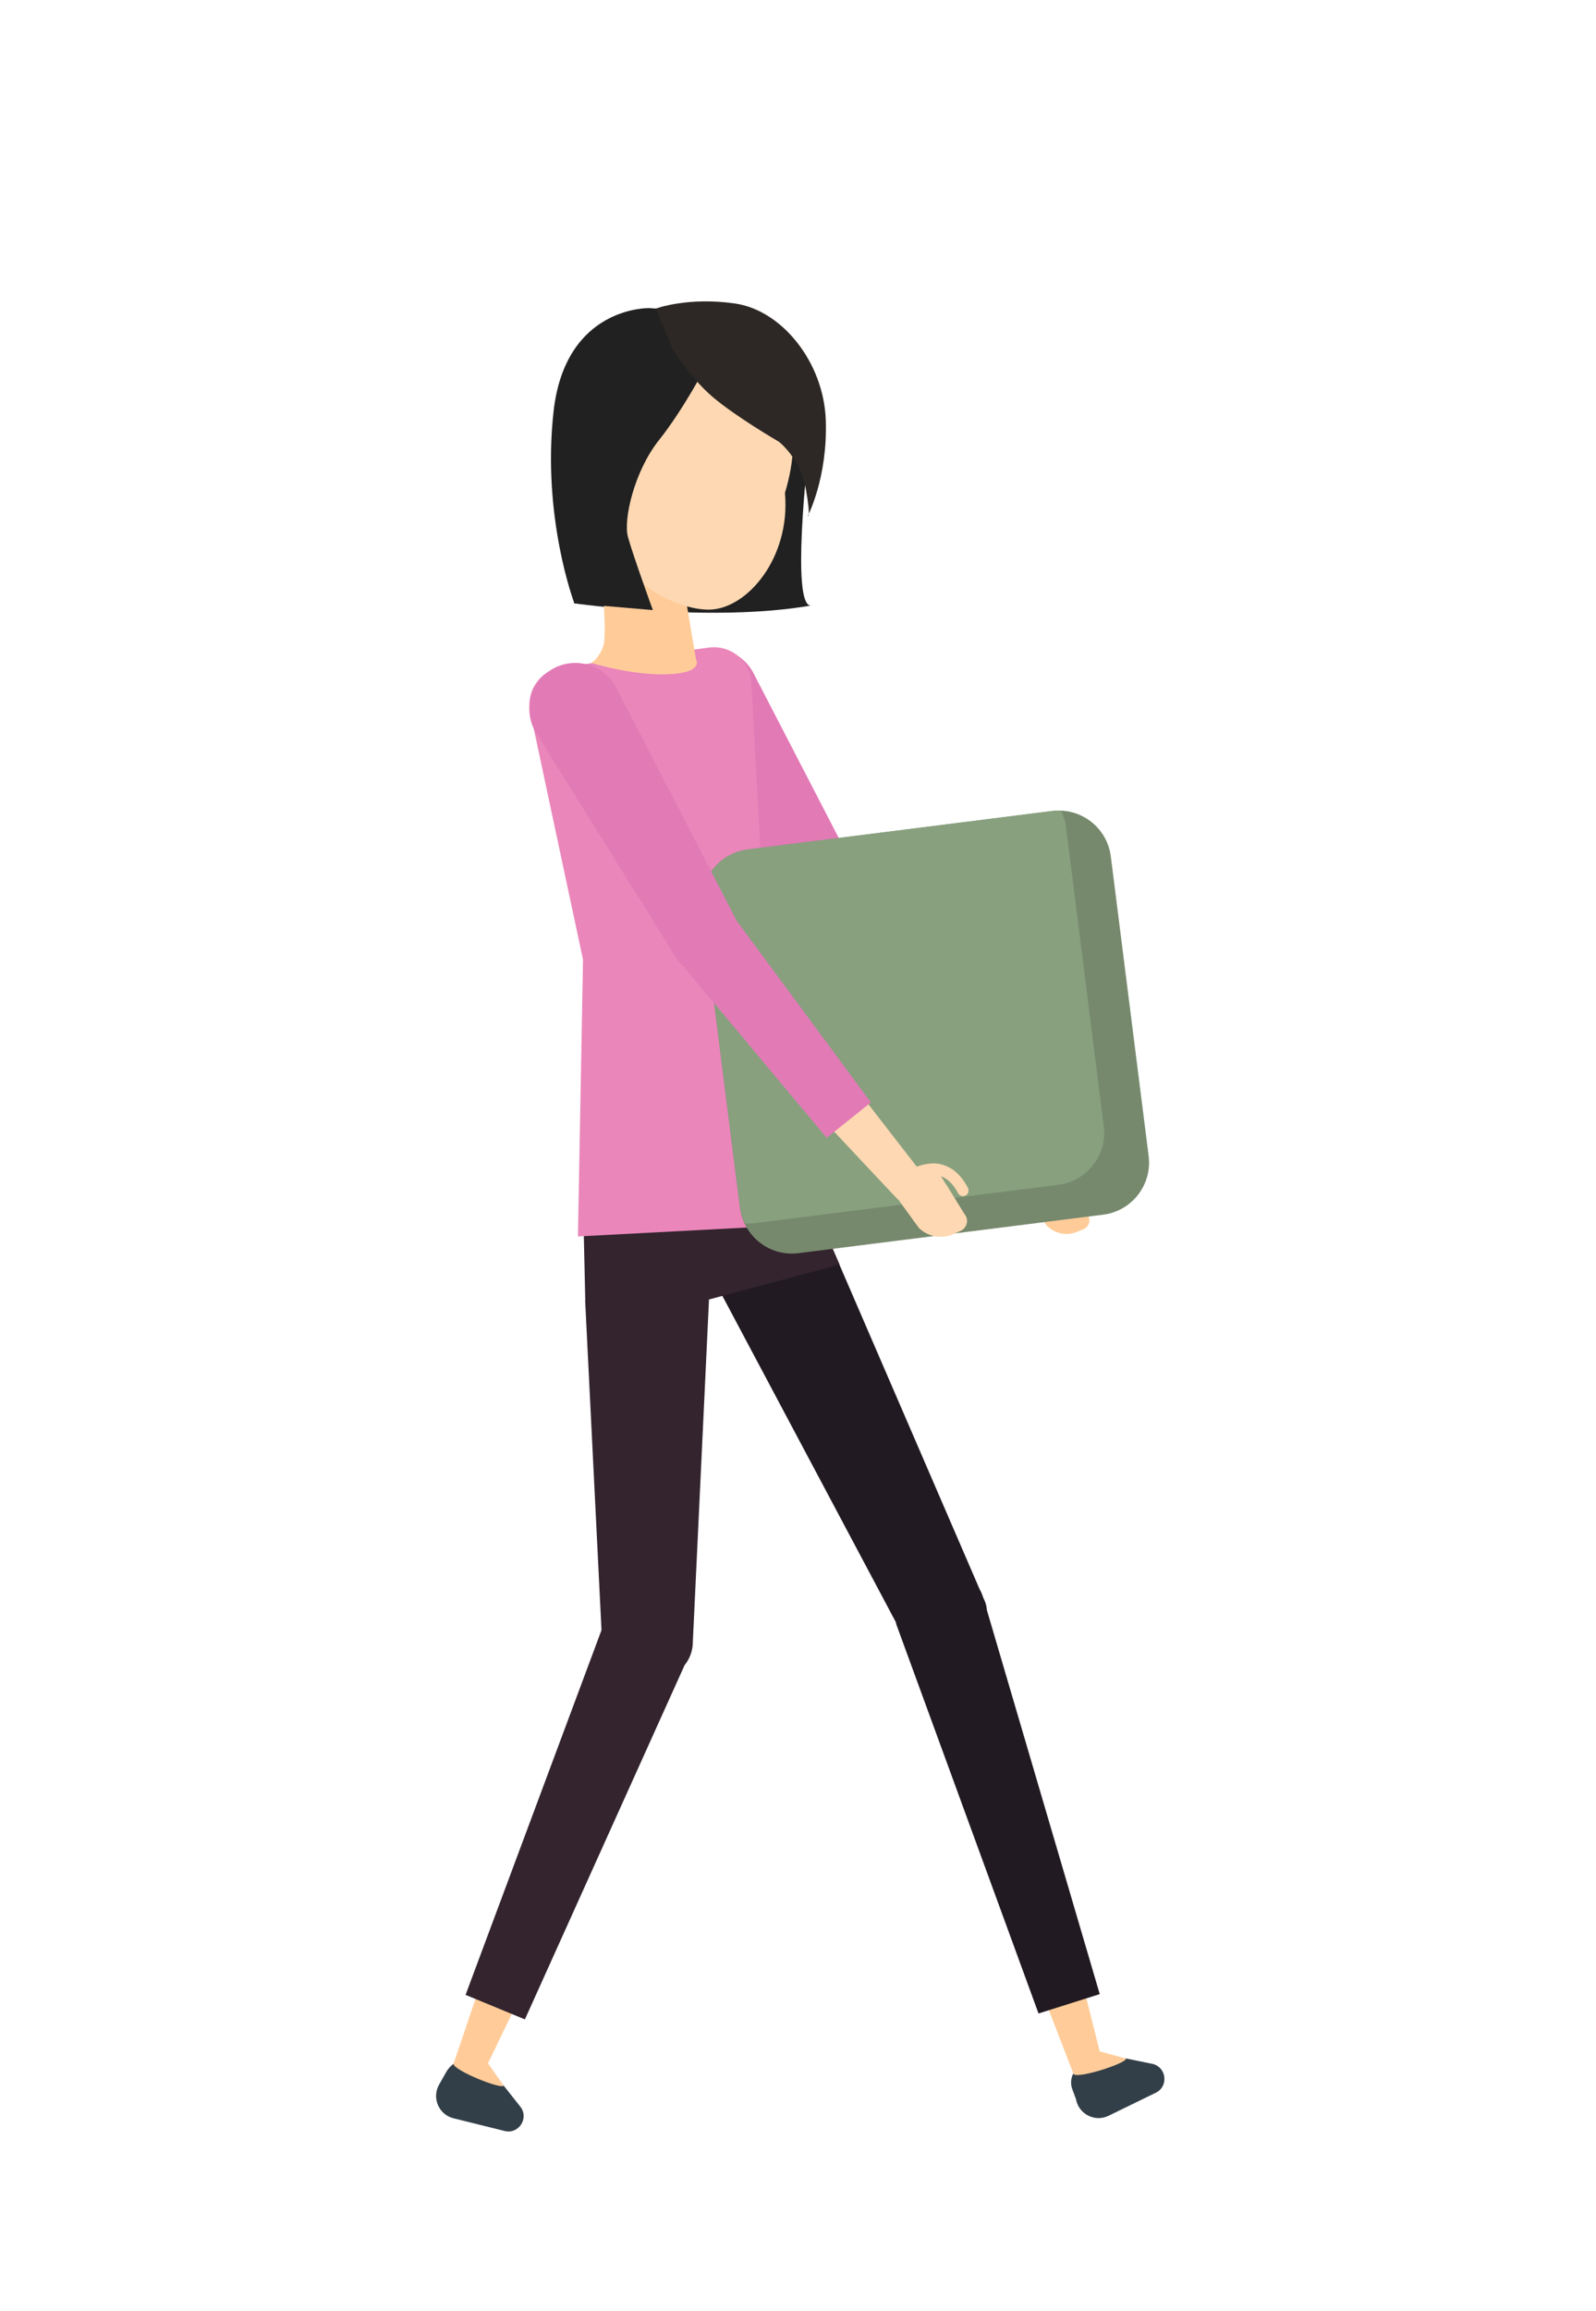 <svg enable-background="new 0 0 170 246" height="246" viewBox="0 0 170 246" width="170" xmlns="http://www.w3.org/2000/svg"><path d="m55.44 224.29c.93 1.24-.2 2.94-1.69 2.57l-5.44-1.35c-1.57-.39-2.34-2.17-1.54-3.58l.75-1.33c.69-1.21 2.14-1.76 3.45-1.3l2.68 2.73zm67.34-4.57-2.83-.58-5.06.94c-.71.54-.98 1.47-.68 2.31l.4 1.09c.29 1.59 2.02 2.47 3.47 1.76l5.03-2.45c1.38-.67 1.16-2.7-.33-3.07z" fill="#333f48"/><path d="m57.49 208.24-5.51 11.41 1.67 2.38c-.22.43-5.21-1.56-5.35-2.3l4.55-13.41c.53-1.28 2-1.89 3.28-1.36s1.89 2 1.36 3.28zm59.65 10.15-3.09-12.29c-.41-1.32-1.83-2.06-3.15-1.64s-2.06 1.83-1.65 3.15l5.11 13.21c.59.47 5.69-1.2 5.58-1.67z" fill="#fc9"/><path d="m105.12 171.41c-.02-.39-.13-.83-.39-1.33l-.02-.05c-.11-.34-.24-.63-.38-.88l-16.81-38.9c-1.57-3.07-4.2 1.43-7.26 3s-5.26.95-3.68 4.02l18.84 35.42c.02.1.04.21.08.31l15.12 41.35 6.52-2.06z" fill="#221a22"/><path d="m75.52 138.34 13.91-3.72-1.91-4.36-25.46-4.29.28 12.4c0 .04-.01.09-.01.13l1.74 35.04-14.48 38.83 6.32 2.61 17.01-37.71c.55-.68.88-1.53.88-2.53z" fill="#33242e"/><path d="m93.24 96.74c1.02 1.82.37 4.11-1.44 5.13-1.82 1.02-4.11.37-5.13-1.44l-15.03-24.11c-1.32-2.36-.48-5.34 1.88-6.67s5.34-.48 6.67 1.88z" fill="#e27ab6"/><path d="m87.52 130.26-5.7-24.42-1.78-33.15c-.12-2.33-2.21-4.06-4.52-3.75l-15.65 2.08c-2.31.31-3.87 2.52-3.39 4.8l5.62 26.34-.54 29.47z" fill="#ea86ba"/><path d="m69.16 32.8s-8.95-.25-10.2 11.03 2.22 20.4 2.22 20.4 14.62 2.1 25.27.22c-1.78.41-1.22-9.85.22-21.28 1.21-9.57-17.51-10.37-17.51-10.37z" fill="#212121"/><path d="m74.14 70.22s.71 1.16-2.02 1.48c-4.08.48-9.21-1.16-9.22-1.16.47 0 1.38-1.32 1.46-2.26.13-1.41-.02-3.27-.03-3.68-.08-2.56-.28-5.13-.74-7.69-.05-.28-.33-3.08-.57-3.17l9.07 4.32z" fill="#fc9"/><path d="m83.61 52.47c.62 6.88-4 12.34-8.02 12.43-3.22.07-9.09-2.66-10.56-7.62-.43-1.47-2.38-2.04-2.61-3.7-1.18-8.32-1.32-14.63 7.88-15.57 15.12-1.57 15.26 8.04 13.31 14.46z" fill="#fdd8b2"/><path d="m75.36 38.68s-2.49 4.82-5.15 8.15-3.82 8.48-3.33 10.31 2.66 7.81 2.66 7.81l-8.37-.72s-1.77-13.21-.94-18.9 7.32-10.31 7.32-10.31l6.65-.17z" fill="#212121"/><path d="m71.59 37.05s1.82 3.07 4.31 5.2c2.5 2.13 7.07 4.78 7.07 4.78s2.29 1.77 2.86 4.99.21 2.91.21 2.91 2.13-4.06 1.92-10.19-4.63-11.7-9.67-12.43-8.42.54-8.42.54.47 1.19 1.72 4.2z" fill="#2d2825"/><path d="m109.12 127.02 2.36 3.44c.84.87 2.12 1.14 3.24.68l.69-.28c.63-.26.83-1.05.4-1.58l-2.87-5z" fill="#fc9"/><path d="m117.52 129.31-32.47 4.1c-3.05.39-5.84-1.78-6.23-4.83l-4.03-31.91c-.39-3.05 1.78-5.84 4.83-6.23l32.47-4.1c3.05-.39 5.84 1.78 6.23 4.83l4.03 31.91c.38 3.05-1.78 5.84-4.83 6.23z" fill="#76896d"/><path d="m113.02 86.31c-.3-.01-.61-.02-.92.02l-32.47 4.1c-3.05.39-5.21 3.17-4.83 6.23l4.03 31.91c.08.6.27 1.16.52 1.68.3.01.61.02.92-.02l32.47-4.1c3.05-.39 5.21-3.17 4.83-6.23l-4.03-31.91c-.08-.6-.28-1.16-.52-1.68z" fill="#88a07e"/><path d="m99.48 130.26c-1-.04-2.08-.55-2.48-.76l.89 1.21c.97.95 2.43 1.2 3.67.65l.76-.34c.7-.31.9-1.21.4-1.79l-1.86-3.01-.29-.3s.9 2.89 1 3.39-.85 1-2.09.95z" fill="#fc9"/><path d="m103.1 126.46c-.72-1.38-1.69-2.23-2.87-2.51-.27-.07-.56-.1-.85-.1l-.27.02c-.55.04-1.05.17-1.46.33l-14.29-18.43c-1.14-1.17-3-1.22-4.21-.12-1.18 1.08-1.31 2.9-.29 4.14 0 0 16.74 17.92 16.89 18.01l2.13 2.92c.97.95 2.43 1.2 3.67.65l.76-.34c.7-.31.9-1.21.4-1.79l-2.48-4.02c.71.27 1.32.85 1.82 1.8.1.2.31.32.53.32.04 0 .07 0 .09-.01.06-.01.12-.03.18-.06.14-.07.24-.19.29-.35s.03-.32-.04-.46z" fill="#fdd8b2"/><path d="m92.76 117.36-14.28-19.32-12.92-24.96c-1.33-2.36-4.31-3.2-6.67-1.88-2.36 1.33-3.2 4.31-1.88 6.67l14.59 23.4c.12.25.26.49.44.71.22.39.51.72.84 1l15.18 18.15z" fill="#e27ab6"/></svg>